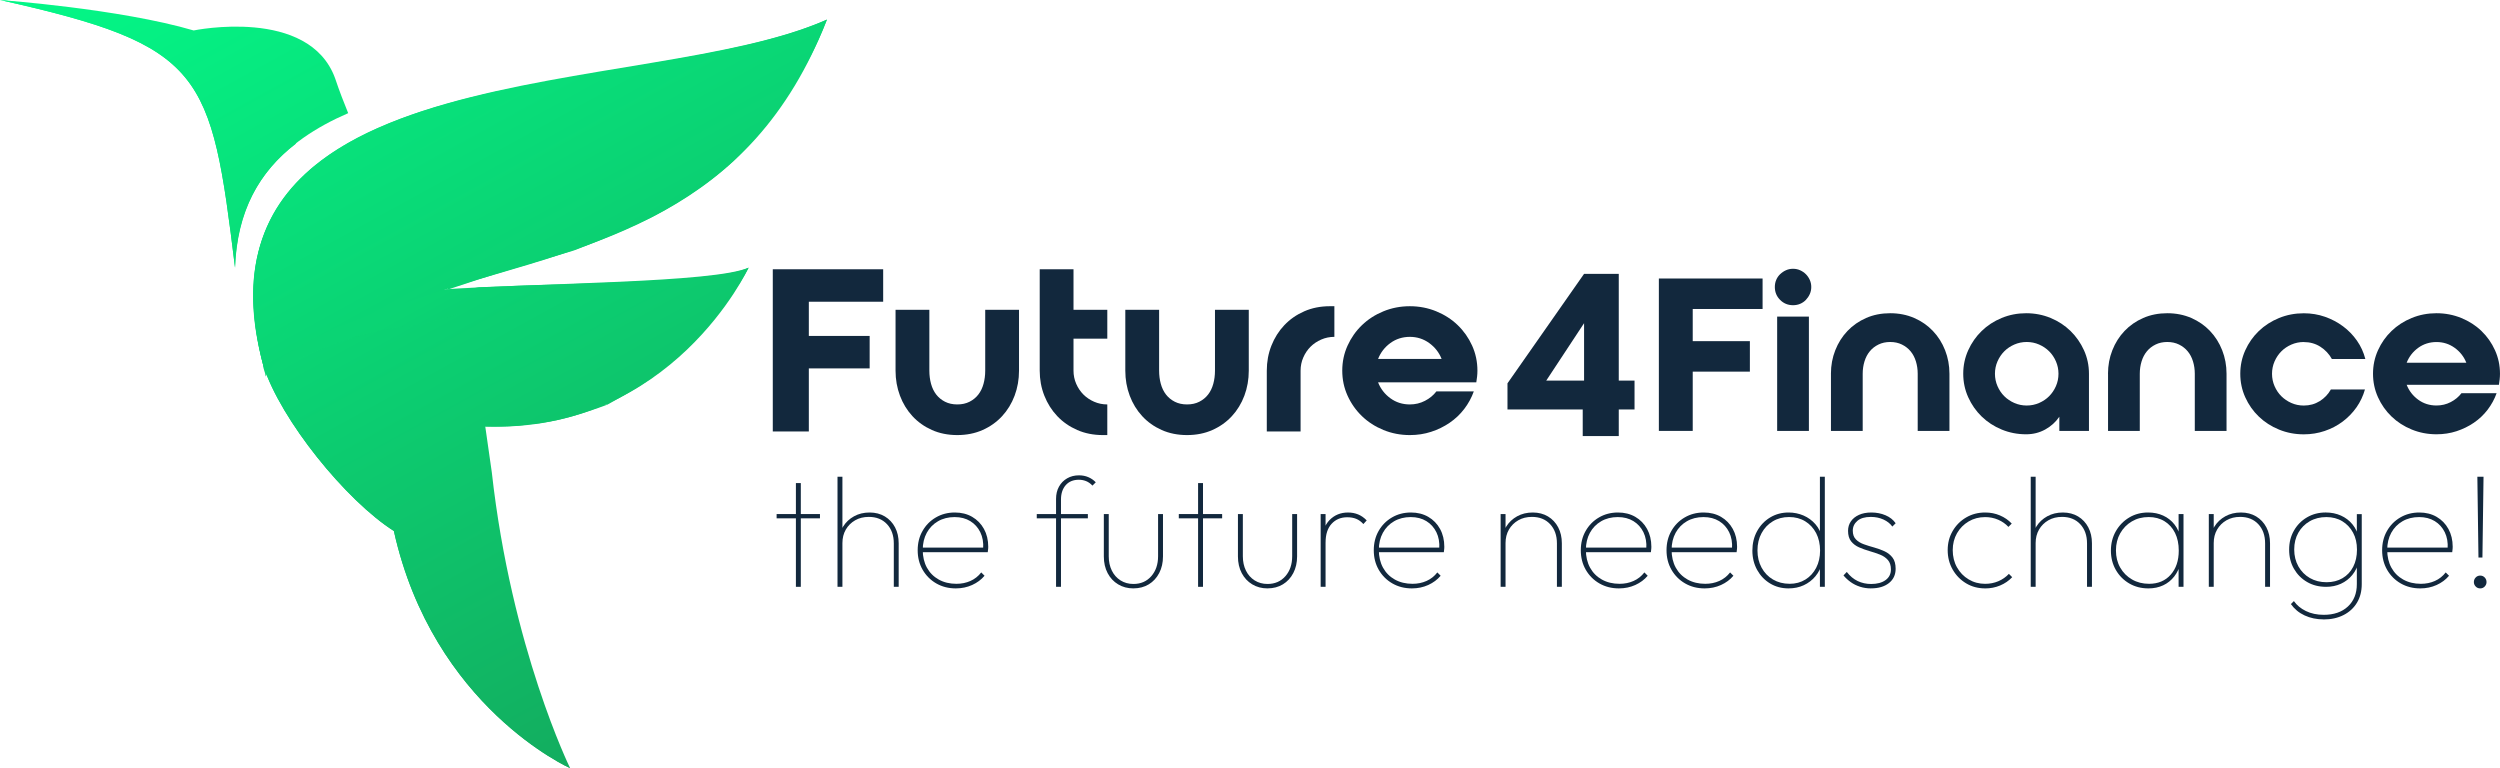 <?xml version="1.0" encoding="utf-8"?>
<svg xmlns="http://www.w3.org/2000/svg" id="Ebene_1" viewBox="0 0 1109.75 341">
  <defs>
    <style>.cls-1{fill:url(#Unbenannter_Verlauf_48-10);}.cls-2{fill:url(#Unbenannter_Verlauf_48-12);}.cls-3{fill:url(#Unbenannter_Verlauf_48-14);}.cls-4{fill:url(#Unbenannter_Verlauf_48-13);}.cls-5{fill:url(#Unbenannter_Verlauf_48-11);}.cls-6{fill:url(#Unbenannter_Verlauf_48-15);}.cls-7{fill:url(#Unbenannter_Verlauf_48-19);}.cls-8{fill:url(#Unbenannter_Verlauf_48-16);}.cls-9{fill:url(#Unbenannter_Verlauf_48-18);}.cls-10{fill:url(#Unbenannter_Verlauf_48-17);}.cls-11{fill:url(#Unbenannter_Verlauf_48-2);}.cls-12{fill:url(#Unbenannter_Verlauf_48-9);}.cls-13{fill:url(#Unbenannter_Verlauf_48-8);}.cls-14{fill:url(#Unbenannter_Verlauf_48-7);}.cls-15{fill:url(#Unbenannter_Verlauf_48-4);}.cls-16{fill:url(#Unbenannter_Verlauf_48-3);}.cls-17{fill:url(#Unbenannter_Verlauf_48-6);}.cls-18{fill:#12283d;}.cls-19{fill:url(#Unbenannter_Verlauf_48-5);fill-opacity:.15;}.cls-20{fill:url(#Unbenannter_Verlauf_48);}</style>
    <linearGradient gradientUnits="userSpaceOnUse" id="Unbenannter_Verlauf_48" x1="36.79" x2="259.58" y1="-51.29" y2="353.41">
      <stop offset="0" stop-color="#02fd8a"/>
      <stop offset=".99" stop-color="#13ab5e"/>
    </linearGradient>
    <linearGradient href="#Unbenannter_Verlauf_48" id="Unbenannter_Verlauf_48-2" x1="23.83" x2="246.62" y1="-44.16" y2="360.54"/>
    <linearGradient href="#Unbenannter_Verlauf_48" id="Unbenannter_Verlauf_48-3" x1="135.84" x2="358.64" y1="-105.82" y2="298.88"/>
    <linearGradient href="#Unbenannter_Verlauf_48" id="Unbenannter_Verlauf_48-4" x1="36" x2="258.79" y1="-50.86" y2="353.84"/>
    <linearGradient href="#Unbenannter_Verlauf_48" id="Unbenannter_Verlauf_48-5" x1="56.24" x2="279.03" y1="-62" y2="342.7"/>
    <linearGradient href="#Unbenannter_Verlauf_48" id="Unbenannter_Verlauf_48-6" x1="36.59" x2="259.39" y1="-51.19" y2="353.51"/>
    <linearGradient href="#Unbenannter_Verlauf_48" id="Unbenannter_Verlauf_48-7" x1="71.79" x2="294.58" y1="-70.56" y2="334.14"/>
    <linearGradient href="#Unbenannter_Verlauf_48" id="Unbenannter_Verlauf_48-8" x1="97.02" x2="319.82" y1="-84.45" y2="320.25"/>
    <linearGradient href="#Unbenannter_Verlauf_48" id="Unbenannter_Verlauf_48-9" x1="117.75" x2="340.54" y1="-95.86" y2="308.84"/>
    <linearGradient href="#Unbenannter_Verlauf_48" id="Unbenannter_Verlauf_48-10" x1="142.53" x2="365.32" y1="-109.51" y2="295.19"/>
    <linearGradient href="#Unbenannter_Verlauf_48" id="Unbenannter_Verlauf_48-11" x1="167.47" x2="390.26" y1="-123.23" y2="281.47"/>
    <linearGradient href="#Unbenannter_Verlauf_48" id="Unbenannter_Verlauf_48-12" x1="189.38" x2="412.17" y1="-135.3" y2="269.4"/>
    <linearGradient href="#Unbenannter_Verlauf_48" id="Unbenannter_Verlauf_48-13" x1="208.94" x2="431.73" y1="-146.07" y2="258.63"/>
    <linearGradient href="#Unbenannter_Verlauf_48" id="Unbenannter_Verlauf_48-14" x1="79.83" x2="302.62" y1="-74.99" y2="329.71"/>
    <linearGradient href="#Unbenannter_Verlauf_48" id="Unbenannter_Verlauf_48-15" x1="98.26" x2="321.05" y1="-85.13" y2="319.57"/>
    <linearGradient href="#Unbenannter_Verlauf_48" id="Unbenannter_Verlauf_48-16" x1="112.16" x2="334.96" y1="-92.79" y2="311.91"/>
    <linearGradient href="#Unbenannter_Verlauf_48" id="Unbenannter_Verlauf_48-17" x1="127.67" x2="350.46" y1="-101.32" y2="303.38"/>
    <linearGradient href="#Unbenannter_Verlauf_48" id="Unbenannter_Verlauf_48-18" x1="139.55" x2="362.34" y1="-107.86" y2="296.83"/>
    <linearGradient href="#Unbenannter_Verlauf_48" id="Unbenannter_Verlauf_48-19" x1="85.83" x2="308.63" y1="-78.29" y2="326.41"/>
  </defs>
  <g id="_1075410352">
    <path class="cls-20" d="M0,0S53.13,3.86,85.97,13.52c0,0,51.2-10.63,62.79,21.25,1.93,5.8,3.86,10.63,5.8,15.46-28.98,12.56-49.27,32.84-50.23,68.59C93.7,31.88,90.8,20.29,0,0Z"/>
    <path class="cls-11" d="M131.38,63.76c-16.42,12.56-26.08,29.95-27.05,55.06C93.7,31.88,90.8,20.29,0,0,61.82,6.76,103.36,31.88,131.38,63.76Z"/>
    <path class="cls-16" d="M116.89,162.29C80.18,21.25,286.9,44.44,367.08,8.69c-33.81,86.94-102.4,99.5-170.02,119.78,42.5-2.9,119.78-2.9,135.24-9.66,0,0-33.81,73.42-116.89,70.52h0c.97,6.76,1.93,13.52,2.9,20.29,8.69,78.25,34.78,131.38,34.78,131.38,0,0-60.86-27.05-78.25-105.29-21.25-13.52-50.23-49.27-57.96-73.42Z"/>
    <path class="cls-15" d="M116.89,162.29c-11.59-42.5,0-69.55,23.18-88.87,39.61,52.16,47.33,117.85,51.2,152.63,7.73,58.93,61.82,114.95,61.82,114.95,0,0-60.86-27.05-78.25-105.29-21.25-13.52-50.23-49.27-57.96-73.42Z"/>
    <path class="cls-19" d="M116.89,162.29c-1.93-8.69-3.86-16.42-3.86-24.15l73.42-15.46h28.98c-5.8,1.93-11.59,3.86-18.35,5.8,8.69-.97,18.35-.97,28.01-.97-6.76,4.83-22.22,14.49-44.44,17.39-30.91,2.9-62.79,22.22-62.79,22.22,0-1.93-.97-2.9-.97-4.83Z"/>
    <path class="cls-17" d="M163.25,108.19c-36.71,25.12-45.4,58.93-45.4,58.93,4.83-10.63,28.01-21.25,51.2-28.98-3.86-17.39-5.8-29.95-5.8-29.95Z"/>
    <path class="cls-14" d="M163.25,108.19s1.93,12.56,5.8,29.95c10.63-3.86,20.29-6.76,28.01-9.66h1.93c-11.59-18.35-18.35-30.91-18.35-30.91-6.76,2.9-12.56,6.76-17.39,10.63Z"/>
    <path class="cls-13" d="M196.1,88.87c-4.83,2.9-9.66,5.8-15.46,8.69,0,0,6.76,12.56,18.35,30.91,8.69-2.9,17.39-5.8,27.05-8.69-19.32-17.39-29.95-30.91-29.95-30.91Z"/>
    <path class="cls-12" d="M210.59,78.25c-3.86,3.86-8.69,7.73-14.49,10.63,0,0,10.63,13.52,29.95,30.91,9.66-2.9,19.32-5.8,28.98-8.69-19.32-13.52-44.44-32.84-44.44-32.84Z"/>
    <path class="cls-1" d="M222.18,68.59c-3.86,3.86-7.73,6.76-11.59,9.66,0,0,25.12,19.32,44.44,32.84,12.56-4.83,24.15-9.66,35.74-15.46-33.81-9.66-68.59-27.05-68.59-27.05Z"/>
    <path class="cls-5" d="M325.54,71.48c-40.57-3.86-92.74-13.52-92.74-13.52-2.9,3.86-6.76,7.73-10.63,10.63,0,0,34.78,17.39,68.59,27.05,12.56-6.76,24.15-14.49,34.78-24.15Z"/>
    <path class="cls-2" d="M349.69,41.54c-47.33,3.86-107.23,5.8-107.23,5.8-2.9,2.9-5.8,6.76-9.66,10.63,0,0,52.16,9.66,92.74,13.52,8.69-8.69,17.39-18.35,24.15-29.95Z"/>
    <path class="cls-4" d="M367.08,8.69c-28.01,12.56-72.45,18.35-115.92,26.08-2.9,3.86-5.8,7.73-8.69,12.56,0,0,59.89-1.93,107.23-5.8,6.76-9.66,12.56-20.29,17.39-32.84Z"/>
    <g>
      <path class="cls-3" d="M210.59,165.19c1.93,6.76,3.86,15.46,4.83,24.15,6.76,0,13.52,0,19.32-.97-15.46-11.59-24.15-23.18-24.15-23.18Z"/>
      <path class="cls-6" d="M206.73,151.66c.97,3.86,2.9,8.69,3.86,13.52,0,0,8.69,11.59,24.15,23.18,12.56-.97,24.15-4.83,34.78-8.69-39.61-11.59-62.79-28.01-62.79-28.01Z"/>
      <path class="cls-8" d="M203.83,141.04c.97,2.9,1.93,6.76,2.9,10.63,0,0,23.18,16.42,62.79,28.01,8.69-4.83,17.39-9.66,24.15-15.46-46.37-6.76-89.84-23.18-89.84-23.18Z"/>
      <path class="cls-10" d="M317.82,140.07c-62.79,5.8-113.99-7.73-113.99-7.73-.97,2.9-.97,5.8,0,8.69,0,0,43.47,16.42,89.84,23.18,10.63-7.73,18.35-16.42,24.15-24.15Z"/>
      <path class="cls-9" d="M332.31,118.82c-13.52,6.76-76.31,6.76-119.78,8.69-4.83,.97-7.73,1.93-8.69,4.83,0,0,51.2,13.52,113.99,7.73,9.66-11.59,14.49-21.25,14.49-21.25Z"/>
    </g>
    <path class="cls-7" d="M251.16,34.78c-80.18,13.52-158.42,36.71-134.27,127.51,0,1.93,.97,2.9,.97,4.83,0,0,8.69-33.81,45.4-58.93,4.83-3.86,10.63-7.73,17.39-10.63,5.8-2.9,10.63-5.8,15.46-8.69,5.8-2.9,10.63-6.76,14.49-10.63,3.86-2.9,7.73-5.8,11.59-9.66,3.86-2.9,7.73-6.76,10.63-10.63,3.86-3.86,6.76-7.73,9.66-10.63,2.9-4.83,5.8-8.69,8.69-12.56Z"/>
  </g>
  <path class="cls-18" d="M703.17,121.56h15.4v47.4h7v12.8h-7v11.8h-16v-11.8h-33.4v-11.6l34-48.6Zm0,47.4v-25.5l-16.8,25.5h16.8Z"/>
  <g>
    <path class="cls-18" d="M343.04,191.53V119.53h49v14.4h-33v15.2h27v14.4h-27v28h-16Z"/>
    <path class="cls-18" d="M412.54,137.53v27c0,2.07,.25,4.02,.75,5.85s1.27,3.42,2.3,4.75c1.03,1.33,2.33,2.4,3.9,3.2,1.57,.8,3.38,1.2,5.45,1.2s3.88-.4,5.45-1.2c1.57-.8,2.87-1.87,3.9-3.2,1.03-1.33,1.8-2.92,2.3-4.75s.75-3.78,.75-5.85v-27h15v27c0,3.93-.65,7.63-1.95,11.1-1.3,3.47-3.15,6.5-5.55,9.1-2.4,2.6-5.28,4.65-8.65,6.15-3.37,1.5-7.12,2.25-11.25,2.25s-7.88-.75-11.25-2.25c-3.37-1.5-6.25-3.55-8.65-6.15s-4.25-5.63-5.55-9.1c-1.3-3.47-1.95-7.17-1.95-11.1v-27h15Z"/>
    <path class="cls-18" d="M476.53,119.53v18h15v12.8h-15v14.2c0,2.07,.4,4.02,1.2,5.85,.8,1.83,1.87,3.42,3.2,4.75,1.33,1.33,2.92,2.4,4.75,3.2,1.83,.8,3.78,1.2,5.85,1.2v13.6h-2c-4.13,0-7.92-.75-11.35-2.25-3.43-1.5-6.38-3.55-8.85-6.15-2.47-2.6-4.38-5.63-5.75-9.1-1.37-3.47-2.05-7.17-2.05-11.1v-45h15Z"/>
    <path class="cls-18" d="M514.53,137.53v27c0,2.07,.25,4.02,.75,5.85s1.27,3.42,2.3,4.75c1.03,1.33,2.33,2.4,3.9,3.2,1.57,.8,3.38,1.2,5.45,1.2s3.88-.4,5.45-1.2c1.57-.8,2.87-1.87,3.9-3.2,1.03-1.33,1.8-2.92,2.3-4.75s.75-3.78,.75-5.85v-27h15v27c0,3.93-.65,7.63-1.95,11.1-1.3,3.47-3.15,6.5-5.55,9.1-2.4,2.6-5.28,4.65-8.65,6.15-3.37,1.5-7.12,2.25-11.25,2.25s-7.88-.75-11.25-2.25c-3.37-1.5-6.25-3.55-8.65-6.15s-4.25-5.63-5.55-9.1c-1.3-3.47-1.95-7.17-1.95-11.1v-27h15Z"/>
    <path class="cls-18" d="M562.33,164.53c0-3.93,.68-7.63,2.05-11.1,1.37-3.46,3.28-6.5,5.75-9.1,2.46-2.6,5.42-4.65,8.85-6.15s7.21-2.25,11.35-2.25h2v13.6c-2.07,0-4.02,.4-5.85,1.2-1.83,.8-3.42,1.87-4.75,3.2-1.33,1.33-2.4,2.92-3.2,4.75-.8,1.83-1.2,3.79-1.2,5.85v27h-15v-27Z"/>
    <path class="cls-18" d="M625.83,135.93c4.13,0,8.03,.75,11.7,2.25,3.67,1.5,6.85,3.55,9.55,6.15s4.83,5.63,6.4,9.1c1.57,3.47,2.35,7.17,2.35,11.1,0,.93-.05,1.82-.15,2.65-.1,.83-.22,1.69-.35,2.55h-43.6c1.13,2.87,2.95,5.22,5.45,7.05,2.5,1.83,5.38,2.75,8.65,2.75,2.4,0,4.63-.53,6.7-1.6,2.07-1.06,3.77-2.46,5.1-4.2h16.6c-1,2.8-2.42,5.4-4.25,7.8-1.83,2.4-4,4.45-6.5,6.15-2.5,1.7-5.23,3.04-8.2,4-2.97,.97-6.12,1.45-9.45,1.45-4.13,0-8.03-.75-11.7-2.25-3.67-1.5-6.85-3.55-9.55-6.15s-4.83-5.63-6.4-9.1-2.35-7.17-2.35-11.1,.78-7.63,2.35-11.1c1.57-3.46,3.7-6.5,6.4-9.1s5.88-4.65,9.55-6.15c3.67-1.5,7.57-2.25,11.7-2.25Zm14.1,23.4c-1.13-2.87-2.97-5.21-5.5-7.05-2.53-1.83-5.4-2.75-8.6-2.75s-6.15,.92-8.65,2.75c-2.5,1.83-4.32,4.18-5.45,7.05h28.2Z"/>
  </g>
  <g>
    <path class="cls-18" d="M736.37,191.28V123.63h46.04v13.53h-31.01v14.28h25.37v13.53h-25.37v26.31h-15.03Z"/>
    <path class="cls-18" d="M795.93,119.31c1.13,0,2.18,.22,3.15,.66,.97,.44,1.82,1.02,2.54,1.74,.72,.72,1.3,1.57,1.74,2.54,.44,.97,.66,2.02,.66,3.15s-.22,2.18-.66,3.15c-.44,.97-1.02,1.83-1.74,2.58-.72,.75-1.57,1.33-2.54,1.74-.97,.41-2.02,.61-3.15,.61-2.25,0-4.17-.78-5.73-2.35-1.57-1.57-2.35-3.48-2.35-5.73,0-1.13,.2-2.18,.61-3.15,.41-.97,.99-1.82,1.74-2.54,.75-.72,1.61-1.3,2.58-1.74,.97-.44,2.02-.66,3.15-.66Zm-7.05,21.23h14.09v50.74h-14.09v-50.74Z"/>
    <path class="cls-18" d="M812.75,165.91c0-3.7,.64-7.17,1.93-10.43,1.28-3.26,3.08-6.11,5.4-8.55,2.32-2.44,5.09-4.37,8.31-5.78,3.23-1.41,6.78-2.11,10.66-2.11s7.44,.71,10.66,2.11,6,3.33,8.32,5.78c2.32,2.44,4.12,5.29,5.4,8.55,1.28,3.26,1.93,6.73,1.93,10.43v25.37h-14.09v-25.37c0-1.94-.27-3.77-.8-5.5-.53-1.72-1.32-3.21-2.35-4.46-1.03-1.25-2.32-2.25-3.85-3.01-1.54-.75-3.27-1.13-5.21-1.13s-3.68,.38-5.21,1.13c-1.54,.75-2.82,1.75-3.85,3.01-1.03,1.25-1.82,2.74-2.35,4.46-.53,1.72-.8,3.56-.8,5.5v25.37h-14.09v-25.37Z"/>
    <path class="cls-18" d="M899.38,139.04c3.88,0,7.52,.71,10.9,2.11s6.33,3.33,8.83,5.78c2.5,2.44,4.49,5.29,5.97,8.55,1.47,3.26,2.21,6.73,2.21,10.43v25.37h-13.15v-6.29c-1.63,2.38-3.73,4.27-6.29,5.68-2.57,1.41-5.39,2.11-8.46,2.11-3.82,0-7.44-.7-10.85-2.11-3.42-1.41-6.37-3.34-8.88-5.78-2.51-2.44-4.5-5.29-5.97-8.55-1.47-3.26-2.21-6.73-2.21-10.43s.74-7.17,2.21-10.43c1.47-3.26,3.46-6.11,5.97-8.55,2.5-2.44,5.46-4.37,8.88-5.78,3.41-1.41,7.03-2.11,10.85-2.11Zm.28,40.97c1.94,0,3.77-.38,5.5-1.13,1.72-.75,3.21-1.75,4.46-3.01s2.25-2.74,3.01-4.46c.75-1.72,1.13-3.55,1.13-5.5s-.38-3.77-1.13-5.5c-.75-1.72-1.75-3.21-3.01-4.46-1.25-1.25-2.74-2.25-4.46-3.01-1.72-.75-3.56-1.13-5.5-1.13s-3.77,.38-5.5,1.13c-1.72,.75-3.21,1.75-4.46,3.01s-2.25,2.74-3.01,4.46c-.75,1.72-1.13,3.56-1.13,5.5s.38,3.77,1.13,5.5c.75,1.72,1.75,3.21,3.01,4.46,1.25,1.25,2.74,2.25,4.46,3.01,1.72,.75,3.55,1.13,5.5,1.13Z"/>
    <path class="cls-18" d="M935.74,165.91c0-3.7,.64-7.17,1.93-10.43,1.28-3.26,3.08-6.11,5.4-8.55,2.32-2.44,5.09-4.37,8.32-5.78,3.23-1.41,6.78-2.11,10.66-2.11s7.44,.71,10.66,2.11c3.23,1.41,6,3.33,8.32,5.78,2.32,2.44,4.12,5.29,5.4,8.55,1.28,3.26,1.93,6.73,1.93,10.43v25.37h-14.09v-25.37c0-1.94-.27-3.77-.8-5.5-.53-1.72-1.31-3.21-2.35-4.46-1.03-1.25-2.32-2.25-3.85-3.01-1.54-.75-3.27-1.13-5.21-1.13s-3.68,.38-5.21,1.13c-1.54,.75-2.82,1.75-3.85,3.01-1.03,1.25-1.82,2.74-2.35,4.46-.53,1.72-.8,3.56-.8,5.5v25.37h-14.09v-25.37Z"/>
    <path class="cls-18" d="M1022.65,151.82c-1.94,0-3.78,.38-5.5,1.13-1.72,.75-3.21,1.75-4.46,3.01-1.25,1.25-2.25,2.74-3.01,4.46-.75,1.72-1.13,3.56-1.13,5.5s.38,3.77,1.13,5.5c.75,1.72,1.75,3.21,3.01,4.46s2.74,2.25,4.46,3.01,3.55,1.13,5.5,1.13c2.63,0,4.99-.66,7.09-1.97,2.1-1.32,3.74-3.04,4.93-5.17h15.13c-.81,2.88-2.07,5.53-3.76,7.94-1.69,2.41-3.73,4.51-6.11,6.3s-5.04,3.18-7.99,4.18c-2.95,1-6.04,1.5-9.3,1.5-3.88,0-7.55-.7-10.99-2.11-3.45-1.41-6.44-3.34-8.97-5.78-2.54-2.44-4.54-5.29-6.01-8.55-1.47-3.26-2.21-6.73-2.21-10.43s.74-7.17,2.21-10.43c1.47-3.26,3.48-6.11,6.01-8.55,2.54-2.44,5.53-4.37,8.97-5.78s7.11-2.11,10.99-2.11c3.32,0,6.45,.52,9.39,1.55,2.94,1.03,5.62,2.44,8.03,4.23s4.48,3.92,6.2,6.39,2.96,5.18,3.71,8.13h-14.85c-1.25-2.25-2.96-4.07-5.12-5.45s-4.62-2.07-7.38-2.07Z"/>
    <path class="cls-18" d="M1081.56,139.04c3.88,0,7.55,.71,10.99,2.11,3.44,1.41,6.44,3.33,8.97,5.78,2.54,2.44,4.54,5.29,6.01,8.55,1.47,3.26,2.21,6.73,2.21,10.43,0,.88-.05,1.71-.14,2.49-.09,.78-.2,1.58-.33,2.4h-40.96c1.06,2.69,2.77,4.9,5.12,6.62,2.35,1.72,5.06,2.58,8.13,2.58,2.25,0,4.35-.5,6.29-1.5,1.94-1,3.54-2.32,4.79-3.95h15.6c-.94,2.63-2.27,5.07-3.99,7.33-1.72,2.25-3.76,4.18-6.11,5.78-2.35,1.6-4.92,2.85-7.7,3.76-2.79,.91-5.75,1.36-8.88,1.36-3.88,0-7.55-.7-10.99-2.11-3.45-1.41-6.44-3.34-8.97-5.78-2.54-2.44-4.54-5.29-6.01-8.55-1.47-3.26-2.21-6.73-2.21-10.43s.74-7.17,2.21-10.43c1.47-3.26,3.48-6.11,6.01-8.55,2.54-2.44,5.53-4.37,8.97-5.78,3.44-1.41,7.11-2.11,10.99-2.11Zm13.25,21.99c-1.07-2.69-2.79-4.9-5.17-6.62-2.38-1.72-5.07-2.58-8.08-2.58s-5.78,.86-8.13,2.58c-2.35,1.72-4.06,3.93-5.12,6.62h26.5Z"/>
  </g>
  <g>
    <path class="cls-18" d="M344.74,230.09v-1.9h19.24v1.9h-19.24Zm8.56,30.4v-46.05h2.18v46.05h-2.18Z"/>
    <path class="cls-18" d="M371.77,260.49v-48.86h2.18v48.86h-2.18Zm24.99,0v-19.31c0-3.51-1.01-6.34-3.02-8.5-2.01-2.15-4.7-3.23-8.07-3.23-2.29,0-4.32,.5-6.07,1.51-1.75,1.01-3.14,2.38-4.14,4.11-1.01,1.73-1.51,3.74-1.51,6.04l-1.47-.84c0-2.43,.6-4.61,1.79-6.53s2.81-3.44,4.84-4.56c2.04-1.12,4.34-1.68,6.91-1.68s4.83,.59,6.77,1.75c1.94,1.17,3.45,2.79,4.53,4.84,1.08,2.06,1.61,4.42,1.61,7.09v19.31h-2.18Z"/>
    <path class="cls-18" d="M424.28,261.19c-3.23,0-6.12-.74-8.67-2.21-2.55-1.47-4.56-3.49-6.04-6.04-1.47-2.55-2.21-5.44-2.21-8.67s.71-6.04,2.14-8.56c1.43-2.53,3.39-4.53,5.9-6,2.5-1.47,5.32-2.21,8.46-2.21,2.9,0,5.46,.64,7.69,1.93,2.22,1.29,3.97,3.08,5.23,5.37,1.26,2.29,1.9,4.94,1.9,7.93,0,.19-.01,.48-.04,.88-.02,.4-.08,.9-.18,1.51h-29.56v-2.04h28.15l-.63,.49c.19-2.76-.23-5.2-1.26-7.3-1.03-2.11-2.52-3.76-4.46-4.95-1.94-1.19-4.25-1.79-6.92-1.79-2.81,0-5.28,.62-7.41,1.86-2.13,1.24-3.79,2.95-4.98,5.12-1.19,2.18-1.79,4.72-1.79,7.62s.62,5.62,1.86,7.86c1.24,2.25,2.98,4,5.23,5.26s4.87,1.9,7.86,1.9c2.25,0,4.32-.42,6.21-1.26,1.9-.84,3.5-2.11,4.81-3.79l1.47,1.47c-1.45,1.73-3.29,3.1-5.51,4.11-2.22,1.01-4.65,1.51-7.27,1.51Z"/>
    <path class="cls-18" d="M460.22,230.09v-1.9h22.68v1.9h-22.68Zm8.56,30.4v-39.03c0-2.06,.43-3.87,1.3-5.44,.87-1.57,2.07-2.8,3.62-3.69,1.54-.89,3.3-1.33,5.27-1.33,1.5,0,2.88,.27,4.14,.81,1.26,.54,2.36,1.3,3.3,2.28l-1.47,1.47c-.89-.94-1.84-1.6-2.84-2-1.01-.4-2.07-.6-3.19-.6-2.48,0-4.42,.8-5.83,2.39-1.4,1.59-2.11,3.72-2.11,6.39v38.75h-2.18Z"/>
    <path class="cls-18" d="M503.12,261.19c-2.53,0-4.79-.6-6.77-1.79-1.99-1.19-3.54-2.85-4.67-4.98-1.12-2.13-1.69-4.6-1.69-7.41v-18.81h2.18v18.74c0,2.39,.46,4.5,1.37,6.35s2.2,3.3,3.86,4.35c1.66,1.05,3.57,1.58,5.72,1.58,3.28,0,5.92-1.15,7.93-3.44,2.01-2.29,3.02-5.24,3.02-8.85v-18.74h2.18v18.81c0,2.76-.56,5.22-1.68,7.37-1.12,2.15-2.67,3.83-4.63,5.02-1.97,1.19-4.24,1.79-6.81,1.79Z"/>
    <path class="cls-18" d="M523.27,230.09v-1.9h19.24v1.9h-19.24Zm8.56,30.4v-46.05h2.18v46.05h-2.18Z"/>
    <path class="cls-18" d="M562.65,261.19c-2.53,0-4.79-.6-6.77-1.79-1.99-1.19-3.54-2.85-4.67-4.98-1.12-2.13-1.69-4.6-1.69-7.41v-18.81h2.18v18.74c0,2.39,.46,4.5,1.37,6.35s2.2,3.3,3.86,4.35c1.66,1.05,3.57,1.58,5.72,1.58,3.28,0,5.92-1.15,7.93-3.44,2.01-2.29,3.02-5.24,3.02-8.85v-18.74h2.18v18.81c0,2.76-.56,5.22-1.68,7.37-1.12,2.15-2.67,3.83-4.63,5.02-1.97,1.19-4.24,1.79-6.81,1.79Z"/>
    <path class="cls-18" d="M586.24,260.49v-32.29h2.18v32.29h-2.18Zm2.18-19.73l-1.47-.42c0-4.12,1.09-7.29,3.26-9.51,2.18-2.22,4.9-3.33,8.18-3.33,1.59,0,3.08,.28,4.46,.84,1.38,.56,2.66,1.45,3.83,2.67l-1.47,1.62c-.98-1.08-2.05-1.85-3.19-2.32-1.15-.47-2.47-.7-3.97-.7-2.85,0-5.17,.97-6.95,2.91-1.78,1.94-2.67,4.69-2.67,8.25Z"/>
    <path class="cls-18" d="M626.74,261.19c-3.23,0-6.12-.74-8.67-2.21-2.55-1.47-4.56-3.49-6.04-6.04-1.47-2.55-2.21-5.44-2.21-8.67s.71-6.04,2.14-8.56c1.43-2.53,3.39-4.53,5.9-6,2.5-1.47,5.32-2.21,8.46-2.21,2.9,0,5.46,.64,7.69,1.93,2.22,1.29,3.97,3.08,5.23,5.37,1.26,2.29,1.89,4.94,1.89,7.93,0,.19-.01,.48-.04,.88-.02,.4-.08,.9-.17,1.51h-29.56v-2.04h28.15l-.63,.49c.19-2.76-.23-5.2-1.26-7.3-1.03-2.11-2.52-3.76-4.46-4.95-1.94-1.19-4.25-1.79-6.92-1.79-2.81,0-5.28,.62-7.41,1.86-2.13,1.24-3.79,2.95-4.98,5.12-1.19,2.18-1.79,4.72-1.79,7.62s.62,5.62,1.86,7.86c1.24,2.25,2.98,4,5.23,5.26s4.87,1.9,7.86,1.9c2.25,0,4.32-.42,6.21-1.26,1.9-.84,3.5-2.11,4.81-3.79l1.47,1.47c-1.45,1.73-3.29,3.1-5.51,4.11-2.22,1.01-4.65,1.51-7.27,1.51Z"/>
    <path class="cls-18" d="M666.13,260.49v-32.29h2.18v32.29h-2.18Zm24.99,0v-19.31c0-3.51-1.01-6.34-3.02-8.5-2.01-2.15-4.7-3.23-8.07-3.23-2.29,0-4.32,.5-6.07,1.51-1.75,1.01-3.14,2.38-4.14,4.11-1.01,1.73-1.51,3.74-1.51,6.04l-1.47-.84c0-2.43,.6-4.61,1.79-6.53s2.81-3.44,4.84-4.56c2.04-1.12,4.34-1.68,6.92-1.68s4.83,.59,6.77,1.75c1.94,1.17,3.45,2.79,4.53,4.84,1.08,2.06,1.62,4.42,1.62,7.09v19.31h-2.18Z"/>
    <path class="cls-18" d="M718.64,261.19c-3.23,0-6.12-.74-8.67-2.21-2.55-1.47-4.56-3.49-6.04-6.04-1.47-2.55-2.21-5.44-2.21-8.67s.71-6.04,2.14-8.56c1.43-2.53,3.39-4.53,5.9-6,2.5-1.47,5.32-2.21,8.46-2.21,2.9,0,5.46,.64,7.69,1.93,2.22,1.29,3.97,3.08,5.23,5.37,1.26,2.29,1.9,4.94,1.9,7.93,0,.19-.01,.48-.04,.88-.02,.4-.08,.9-.17,1.51h-29.56v-2.04h28.15l-.63,.49c.19-2.76-.24-5.2-1.26-7.3-1.03-2.11-2.52-3.76-4.46-4.95-1.94-1.19-4.25-1.79-6.92-1.79-2.81,0-5.28,.62-7.41,1.86-2.13,1.24-3.79,2.95-4.98,5.12-1.19,2.18-1.79,4.72-1.79,7.62s.62,5.62,1.86,7.86c1.24,2.25,2.98,4,5.23,5.26,2.25,1.26,4.87,1.9,7.86,1.9,2.25,0,4.32-.42,6.21-1.26,1.9-.84,3.5-2.11,4.81-3.79l1.47,1.47c-1.45,1.73-3.29,3.1-5.51,4.11-2.22,1.01-4.65,1.51-7.27,1.51Z"/>
    <path class="cls-18" d="M756.69,261.19c-3.23,0-6.12-.74-8.67-2.21-2.55-1.47-4.56-3.49-6.04-6.04-1.47-2.55-2.21-5.44-2.21-8.67s.71-6.04,2.14-8.56c1.43-2.53,3.39-4.53,5.9-6,2.5-1.47,5.32-2.21,8.46-2.21,2.9,0,5.46,.64,7.69,1.93,2.22,1.29,3.97,3.08,5.23,5.37,1.26,2.29,1.9,4.94,1.9,7.93,0,.19-.01,.48-.04,.88-.02,.4-.08,.9-.17,1.51h-29.56v-2.04h28.15l-.63,.49c.19-2.76-.24-5.2-1.26-7.3-1.03-2.11-2.52-3.76-4.46-4.95-1.94-1.19-4.25-1.79-6.92-1.79-2.81,0-5.28,.62-7.41,1.86-2.13,1.24-3.79,2.95-4.98,5.12-1.19,2.18-1.79,4.72-1.79,7.62s.62,5.62,1.86,7.86c1.24,2.25,2.98,4,5.23,5.26,2.25,1.26,4.87,1.9,7.86,1.9,2.25,0,4.32-.42,6.21-1.26,1.9-.84,3.5-2.11,4.81-3.79l1.47,1.47c-1.45,1.73-3.29,3.1-5.51,4.11-2.22,1.01-4.65,1.51-7.27,1.51Z"/>
    <path class="cls-18" d="M793.96,261.19c-3.09,0-5.84-.74-8.25-2.21-2.41-1.47-4.32-3.47-5.72-6s-2.11-5.38-2.11-8.56,.7-6.12,2.11-8.67,3.32-4.56,5.76-6.04c2.43-1.47,5.17-2.21,8.21-2.21,2.34,0,4.54,.45,6.6,1.33,2.06,.89,3.83,2.18,5.3,3.86,1.47,1.69,2.47,3.72,2.98,6.11v11.02c-.56,2.29-1.56,4.29-2.98,6-1.43,1.71-3.16,3.03-5.19,3.97s-4.27,1.4-6.7,1.4Zm.42-2.04c2.67,0,5.02-.63,7.06-1.9,2.04-1.26,3.63-3.01,4.77-5.23,1.15-2.22,1.72-4.76,1.72-7.62s-.59-5.53-1.75-7.76c-1.17-2.22-2.79-3.97-4.84-5.23-2.06-1.26-4.45-1.9-7.16-1.9s-5.12,.63-7.23,1.9c-2.11,1.26-3.77,3.01-4.98,5.23-1.22,2.22-1.83,4.79-1.83,7.69s.61,5.41,1.83,7.65c1.22,2.25,2.9,4,5.05,5.26,2.15,1.26,4.61,1.9,7.37,1.9Zm15.66,1.33h-2.18v-8.63l.7-8-.7-7.79v-24.43h2.18v48.86Z"/>
    <path class="cls-18" d="M830.54,261.19c-1.73,0-3.36-.25-4.88-.74-1.52-.49-2.89-1.17-4.11-2.04-1.22-.87-2.29-1.86-3.23-2.98l1.47-1.54c1.4,1.83,3.02,3.17,4.84,4.04,1.83,.87,3.81,1.3,5.97,1.3,2.67,0,4.8-.57,6.39-1.72,1.59-1.15,2.39-2.73,2.39-4.74,0-1.78-.46-3.18-1.37-4.21-.91-1.03-2.09-1.83-3.54-2.39-1.45-.56-2.98-1.08-4.6-1.54-1.61-.47-3.15-1.02-4.6-1.65-1.45-.63-2.63-1.52-3.55-2.67-.91-1.15-1.37-2.7-1.37-4.67,0-1.59,.42-3,1.26-4.21,.84-1.22,2.04-2.18,3.58-2.88,1.54-.7,3.37-1.05,5.48-1.05,2.29,0,4.4,.41,6.32,1.23,1.92,.82,3.42,2,4.49,3.54l-1.47,1.47c-.94-1.31-2.25-2.35-3.93-3.12-1.68-.77-3.56-1.16-5.62-1.16-2.62,0-4.61,.58-5.97,1.75-1.36,1.17-2.04,2.62-2.04,4.35,0,1.64,.46,2.93,1.37,3.86,.91,.94,2.09,1.66,3.54,2.18,1.45,.52,2.98,1,4.6,1.44,1.61,.45,3.15,1.01,4.6,1.68,1.45,.68,2.63,1.62,3.54,2.81,.91,1.19,1.37,2.84,1.37,4.95,0,2.67-1,4.79-2.98,6.35-1.99,1.57-4.65,2.35-7.97,2.35Z"/>
    <path class="cls-18" d="M881.22,261.19c-3.14,0-5.96-.75-8.46-2.25-2.5-1.5-4.49-3.53-5.97-6.11-1.47-2.57-2.21-5.45-2.21-8.63s.74-5.97,2.21-8.49c1.47-2.53,3.46-4.53,5.97-6,2.5-1.47,5.32-2.21,8.46-2.21,2.34,0,4.53,.43,6.56,1.3,2.04,.87,3.78,2.07,5.23,3.62l-1.47,1.47c-1.26-1.36-2.79-2.42-4.56-3.19-1.78-.77-3.7-1.16-5.76-1.16-2.71,0-5.16,.64-7.34,1.93-2.18,1.29-3.9,3.03-5.16,5.23-1.26,2.2-1.9,4.7-1.9,7.51s.63,5.41,1.9,7.65c1.26,2.25,2.98,4.03,5.16,5.33,2.18,1.31,4.62,1.97,7.34,1.97,2.11,0,4.06-.39,5.86-1.16s3.36-1.86,4.67-3.26l1.47,1.47c-1.5,1.59-3.29,2.82-5.37,3.69-2.08,.87-4.29,1.3-6.63,1.3Z"/>
    <path class="cls-18" d="M901.44,260.49v-48.86h2.18v48.86h-2.18Zm24.99,0v-19.31c0-3.51-1.01-6.34-3.02-8.5-2.01-2.15-4.7-3.23-8.07-3.23-2.29,0-4.32,.5-6.07,1.51-1.75,1.01-3.14,2.38-4.14,4.11-1.01,1.73-1.51,3.74-1.51,6.04l-1.47-.84c0-2.43,.6-4.61,1.79-6.53s2.81-3.44,4.84-4.56c2.04-1.12,4.34-1.68,6.92-1.68s4.83,.59,6.77,1.75c1.94,1.17,3.45,2.79,4.53,4.84,1.08,2.06,1.62,4.42,1.62,7.09v19.31h-2.18Z"/>
    <path class="cls-18" d="M953.67,261.19c-3.18,0-6.03-.74-8.53-2.21-2.5-1.47-4.48-3.47-5.93-6-1.45-2.53-2.18-5.38-2.18-8.56s.73-6.05,2.18-8.6c1.45-2.55,3.42-4.57,5.9-6.07,2.48-1.5,5.29-2.25,8.42-2.25,2.48,0,4.71,.46,6.7,1.37,1.99,.91,3.65,2.21,4.98,3.9,1.33,1.69,2.26,3.7,2.77,6.04v11.02c-.56,2.34-1.51,4.36-2.84,6.07-1.33,1.71-2.97,3.02-4.91,3.93-1.94,.91-4.13,1.37-6.56,1.37Zm.28-2.04c4.02,0,7.23-1.34,9.62-4.04s3.58-6.26,3.58-10.71c0-3-.55-5.6-1.65-7.83-1.1-2.22-2.66-3.95-4.67-5.19-2.01-1.24-4.35-1.86-7.02-1.86-2.81,0-5.3,.64-7.48,1.93-2.18,1.29-3.9,3.04-5.16,5.27-1.26,2.22-1.9,4.76-1.9,7.62s.63,5.39,1.9,7.62,3.01,3.98,5.23,5.26c2.22,1.29,4.74,1.93,7.55,1.93Zm13.13,1.33v-8.63l.63-8-.63-7.79v-7.86h2.18v32.29h-2.18Z"/>
    <path class="cls-18" d="M980.49,260.49v-32.29h2.18v32.29h-2.18Zm24.99,0v-19.31c0-3.51-1.01-6.34-3.02-8.5-2.01-2.15-4.7-3.23-8.07-3.23-2.29,0-4.32,.5-6.07,1.51-1.75,1.01-3.14,2.38-4.14,4.11-1.01,1.73-1.51,3.74-1.51,6.04l-1.47-.84c0-2.43,.6-4.61,1.79-6.53s2.81-3.44,4.84-4.56c2.04-1.12,4.34-1.68,6.92-1.68s4.83,.59,6.77,1.75c1.94,1.17,3.45,2.79,4.53,4.84,1.08,2.06,1.62,4.42,1.62,7.09v19.31h-2.18Z"/>
    <path class="cls-18" d="M1032.51,260.49c-3.14,0-5.93-.71-8.39-2.14-2.46-1.43-4.4-3.38-5.83-5.86-1.43-2.48-2.14-5.31-2.14-8.5s.7-5.94,2.11-8.42c1.4-2.48,3.33-4.45,5.79-5.9,2.46-1.45,5.23-2.18,8.32-2.18,2.48,0,4.74,.46,6.77,1.37,2.04,.91,3.74,2.21,5.12,3.9,1.38,1.69,2.33,3.7,2.84,6.04v10.46c-.56,2.29-1.53,4.28-2.91,5.97-1.38,1.69-3.07,2.98-5.05,3.9-1.99,.91-4.2,1.37-6.63,1.37Zm-1.05,14.46c-3.09,0-5.9-.59-8.42-1.75-2.53-1.17-4.56-2.86-6.11-5.05l1.33-1.33c1.26,1.83,3.04,3.3,5.33,4.42s4.94,1.68,7.93,1.68c4.49,0,8.06-1.23,10.71-3.69,2.64-2.46,3.97-5.77,3.97-9.93v-8.21l.63-7.58-.63-7.37v-7.93h2.18v31.1c0,3.13-.7,5.87-2.11,8.21-1.4,2.34-3.38,4.17-5.93,5.48-2.55,1.31-5.51,1.97-8.88,1.97Zm1.33-16.5c2.67,0,5.02-.6,7.05-1.79,2.04-1.19,3.62-2.88,4.74-5.05,1.12-2.18,1.68-4.71,1.68-7.62s-.57-5.36-1.72-7.51c-1.15-2.15-2.74-3.85-4.77-5.09-2.04-1.24-4.41-1.86-7.12-1.86s-5.22,.62-7.37,1.86c-2.15,1.24-3.84,2.94-5.05,5.09-1.22,2.15-1.83,4.63-1.83,7.44s.62,5.31,1.86,7.51c1.24,2.2,2.94,3.92,5.09,5.16,2.15,1.24,4.63,1.86,7.44,1.86Z"/>
    <path class="cls-18" d="M1074.35,261.19c-3.23,0-6.12-.74-8.67-2.21-2.55-1.47-4.56-3.49-6.04-6.04-1.47-2.55-2.21-5.44-2.21-8.67s.71-6.04,2.14-8.56c1.43-2.53,3.39-4.53,5.9-6,2.5-1.47,5.32-2.21,8.46-2.21,2.9,0,5.46,.64,7.69,1.93,2.22,1.29,3.97,3.08,5.23,5.37,1.26,2.29,1.9,4.94,1.9,7.93,0,.19-.01,.48-.04,.88-.02,.4-.08,.9-.17,1.51h-29.56v-2.04h28.15l-.63,.49c.19-2.76-.24-5.2-1.26-7.3-1.03-2.11-2.52-3.76-4.46-4.95-1.94-1.19-4.25-1.79-6.92-1.79-2.81,0-5.28,.62-7.41,1.86-2.13,1.24-3.79,2.95-4.98,5.12-1.19,2.18-1.79,4.72-1.79,7.62s.62,5.62,1.86,7.86c1.24,2.25,2.98,4,5.23,5.26,2.25,1.26,4.87,1.9,7.86,1.9,2.25,0,4.32-.42,6.21-1.26,1.9-.84,3.5-2.11,4.81-3.79l1.47,1.47c-1.45,1.73-3.29,3.1-5.51,4.11-2.22,1.01-4.65,1.51-7.27,1.51Z"/>
    <path class="cls-18" d="M1100.96,261.19c-.8,0-1.46-.28-2-.84-.54-.56-.81-1.22-.81-1.97,0-.79,.27-1.47,.81-2.04,.54-.56,1.2-.84,2-.84s1.46,.28,2,.84,.81,1.24,.81,2.04c0,.75-.27,1.4-.81,1.97s-1.21,.84-2,.84Zm-.77-13.69l-.49-35.87h2.74l-.49,35.87h-1.75Z"/>
  </g>
</svg>